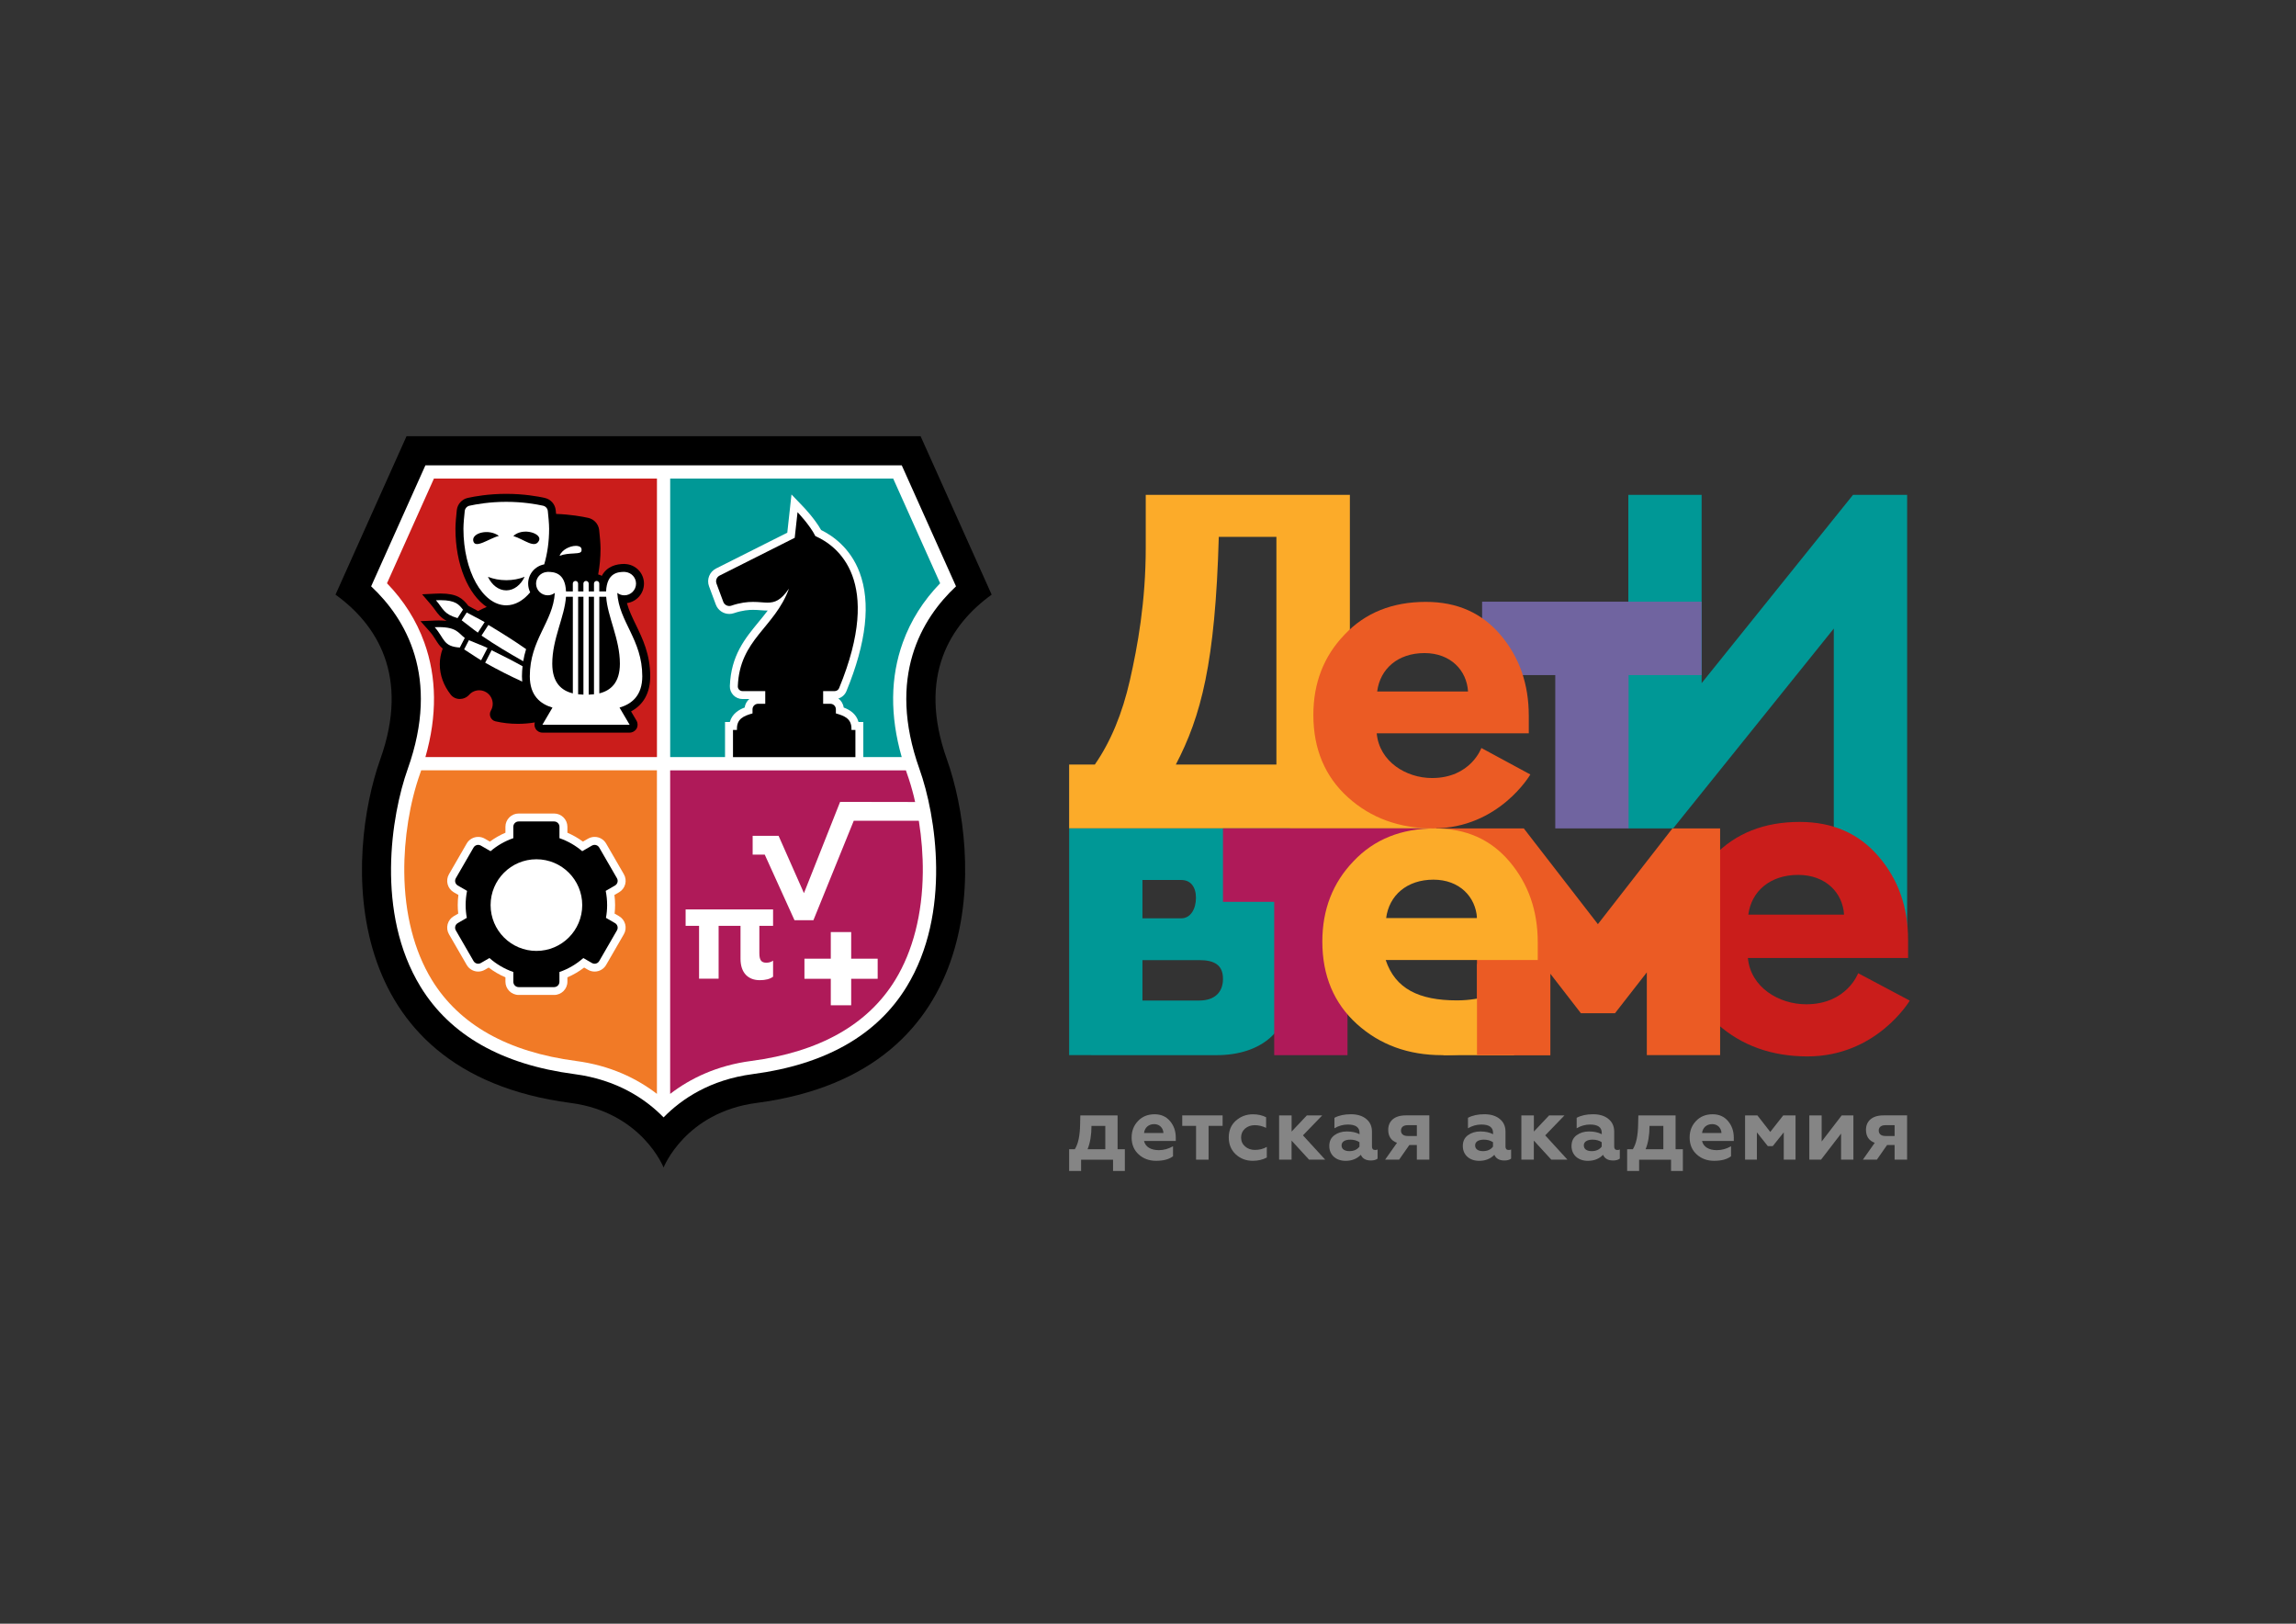 <?xml version="1.0" encoding="UTF-8"?> <svg xmlns="http://www.w3.org/2000/svg" xmlns:xlink="http://www.w3.org/1999/xlink" version="1.1" id="Layer_1" x="0px" y="0px" viewBox="0 0 841.89 595.28" style="enable-background:new 0 0 841.89 595.28;" xml:space="preserve"><rect x="0" y="0" width="841.89" height="595.28" fill="#333333" stroke="none"/> <style type="text/css"> .st0{fill:#009896;} .st1{fill:#CA1D1B;} .st2{fill:#FCAB29;} .st3{fill:#AF1A59;} .st4{fill:#EB5B24;} .st5{fill:#7064A0;} .st6{fill:#858585;} .st7{fill:#FFFFFF;} .st8{fill:#F17A26;} </style> <g> <polygon class="st0" points="690.32,181.42 688.49,181.42 679.46,181.42 623.95,250.45 623.95,181.42 597.07,181.42 597.07,303.71 602.63,303.71 607.87,303.71 613.49,303.71 672.41,230.44 672.41,322.06 699.3,340.98 699.3,181.42 "></polygon> <path class="st1" d="M629.8,375.49c-8.86-7.86-13.37-18.34-13.37-31.27c0-12.12,4.01-22.27,12.03-30.45 c8.02-8.35,18.55-12.44,31.42-12.44c12.2,0,21.72,4.26,28.91,12.61c7.19,8.35,10.86,18.5,10.86,30.62v6.65h-58.74 c1.02,10.83,11.45,16.98,21.36,16.98c14.95,0,19.07-11.4,19.07-11.4l18.92,10.05c0,0-12.08,20.46-37.53,20.46 C649.68,387.28,638.65,383.35,629.8,375.49z M676.17,335.31c-0.48-8.01-6.73-14.56-16.83-14.56c-10.26,0-17.15,5.97-18.27,14.56 H676.17z"></path> <path class="st2" d="M504.67,280.3h-9.7v-83.48v-15.4h-26.94h-20.86h-23.89h-3.16v19.29c0,19.99-3.01,36.33-5.81,48.67 c-2.77,12.17-7,22.47-12.86,30.92h-9.42v23.41h30.37h104.28v-8.05L504.67,280.3z M446.9,196.82h21.13v83.48h-36.88 C440.4,262.55,445.61,243.11,446.9,196.82z"></path> <path class="st0" d="M472.98,303.71h-30.9h-2.8h-47.25v83.12c0,0,53.76,0.01,53.99,0.01c16.63,0,26.96-9.12,26.96-23.8 c0-0.84-0.04-1.65-0.11-2.46h0.11V303.71z M418.91,322.62h14.24c3.37,0,5.38,2.45,5.38,6.55c0,4.05-1.96,7.5-5.38,7.5h-14.24 V322.62z M439.72,366.81h-20.81v-14.82h20.81c5.54,0,8.72,1.77,8.72,6.87C448.44,363.91,445.26,366.81,439.72,366.81z"></path> <polygon class="st3" points="448.44,303.71 448.44,330.62 467.22,330.62 467.22,386.84 494.1,386.84 494.1,330.62 505.29,330.62 524.21,303.71 "></polygon> <polygon class="st4" points="613.24,303.71 585.91,338.81 558.74,303.71 526.19,303.71 541.58,314.48 541.58,386.83 568.47,386.83 568.47,356.99 579.68,371.47 592.18,371.47 603.85,356.49 603.85,386.83 630.73,386.83 630.73,303.71 "></polygon> <rect x="529.27" y="367.57" class="st2" width="25.91" height="19.27"></rect> <path class="st2" d="M497.56,375.44c-8.41-7.6-12.69-17.73-12.69-30.24c0-11.72,3.81-21.53,11.42-29.45 c7.61-8.08,17.61-12.03,29.82-12.03c11.58,0,20.62,4.12,27.44,12.19c6.82,8.08,10.31,17.89,10.31,29.61v6.43h-55.76 c3.5,10.54,12.18,14.81,26.14,14.81c8.88,0,16.61-2.76,24.7-7.35v19.36c-7.14,5.38-17.13,8.07-30.14,8.07 C516.44,386.84,505.97,383.04,497.56,375.44z M541.58,336.58c-0.46-7.75-6.39-14.08-15.97-14.08c-9.74,0-16.28,5.77-17.34,14.08 H541.58z"></path> <rect x="541.58" y="353.38" class="st4" width="26.88" height="33.45"></rect> <polygon class="st5" points="543.46,220.59 543.46,247.5 570.28,247.5 570.28,303.71 597.17,303.71 597.17,247.5 623.92,247.5 623.92,220.59 "></polygon> <path class="st4" d="M494.27,292.32c-8.41-7.59-12.69-17.72-12.69-30.22c0-11.71,3.81-21.51,11.42-29.42 c7.61-8.07,17.61-12.02,29.82-12.02c11.58,0,20.62,4.11,27.44,12.18c6.82,8.07,10.31,17.88,10.31,29.58v6.42h-55.76 c0.96,10.46,10.87,16.4,20.27,16.4c14.19,0,18.1-11.01,18.1-11.01l17.96,9.71c0,0-11.47,19.77-35.62,19.77 C513.14,303.71,502.67,299.92,494.27,292.32z M538.29,253.5c-0.46-7.74-6.39-14.07-15.97-14.07c-9.74,0-16.28,5.77-17.34,14.07 H538.29z"></path> <g> <path class="st6" d="M392.03,429.28v-7.96h2.08c1.24-1.92,1.89-4.97,1.95-9.23l0.07-3.15h13.66v12.39h2.67v7.96h-4.33v-4.13 h-11.71v4.13H392.03z M405.29,421.32v-8.55h-5.07c0,3.38-0.49,6.24-1.43,8.55H405.29z"></path> <path class="st6" d="M417.54,423.24c-1.72-1.56-2.6-3.64-2.6-6.21c0-2.41,0.78-4.42,2.34-6.05c1.56-1.66,3.61-2.47,6.11-2.47 c2.37,0,4.23,0.85,5.63,2.5c1.4,1.66,2.11,3.67,2.11,6.08v1.2h-11.64c0.49,2.21,2.57,3.38,5.43,3.38c1.82,0,3.54-0.49,5.2-1.43 v3.67c-1.46,1.11-3.51,1.66-6.18,1.66C421.41,425.58,419.26,424.8,417.54,423.24z M426.61,415.37c-0.1-1.79-1.37-3.25-3.41-3.25 c-2.08,0-3.48,1.33-3.71,3.25H426.61z"></path> <path class="st6" d="M438.57,425.15v-12.39h-5.07v-3.84h14.8v3.84h-5.14v12.39H438.57z"></path> <path class="st6" d="M453.16,423.24c-1.72-1.59-2.6-3.67-2.6-6.24c0-2.57,0.88-4.62,2.6-6.14c1.76-1.56,3.84-2.34,6.28-2.34 c1.79,0,3.38,0.36,4.81,1.07v3.9c-1.4-0.65-2.8-0.98-4.13-0.98c-1.43,0-2.63,0.42-3.61,1.27c-0.94,0.81-1.43,1.92-1.43,3.25 s0.49,2.44,1.46,3.28c0.98,0.85,2.18,1.27,3.58,1.27c1.66,0,3.12-0.36,4.39-1.11v3.9c-1.53,0.81-3.22,1.2-5.14,1.2 C456.97,425.58,454.88,424.8,453.16,423.24z"></path> <path class="st6" d="M469.02,425.15v-16.22h4.58v5.92l5.59-5.92h5.63l-7.06,7.31l8.16,8.91h-5.92l-6.41-6.99v6.99H469.02z"></path> <path class="st6" d="M505.13,421.42v3.35c-0.59,0.46-1.4,0.68-2.47,0.68c-1.85,0-3.06-0.68-3.67-2.08 c-1.43,1.46-3.28,2.21-5.59,2.21c-3.51,0-5.98-2.15-5.98-5.43c0-1.72,0.62-3.06,1.89-3.97c1.27-0.91,2.76-1.37,4.52-1.37 c1.82,0,3.38,0.32,4.68,1.01v-0.49c0-2.05-1.43-3.06-4.29-3.06c-1.72,0-3.38,0.46-4.91,1.37v-3.84c1.66-0.88,3.64-1.3,6.02-1.3 c2.31,0,4.19,0.55,5.59,1.69c1.43,1.14,2.15,2.7,2.15,4.68v5.49c0,0.81,0.39,1.24,1.14,1.24 C504.57,421.61,504.9,421.55,505.13,421.42z M498.49,418.75c-0.94-0.62-2.05-0.94-3.38-0.94c-1.95,0-3.19,0.78-3.19,2.11 c0,1.43,1.2,2.11,2.89,2.11c1.59,0,2.83-0.55,3.67-1.66V418.75z"></path> <path class="st6" d="M507.89,425.15l4.36-6.18c-2.15-0.78-3.22-2.37-3.22-4.78c0-3.02,2.11-5.27,6.37-5.27h8.71v16.22h-4.58v-5.36 h-2.76l-3.74,5.36H507.89z M519.53,416.48v-3.97h-3.38c-1.53,0-2.44,0.72-2.44,1.98c0,1.27,0.91,1.98,2.44,1.98H519.53z"></path> <path class="st6" d="M554.09,421.42v3.35c-0.59,0.46-1.4,0.68-2.47,0.68c-1.85,0-3.06-0.68-3.67-2.08 c-1.43,1.46-3.28,2.21-5.59,2.21c-3.51,0-5.98-2.15-5.98-5.43c0-1.72,0.62-3.06,1.89-3.97c1.27-0.91,2.76-1.37,4.52-1.37 c1.82,0,3.38,0.32,4.68,1.01v-0.49c0-2.05-1.43-3.06-4.29-3.06c-1.72,0-3.38,0.46-4.91,1.37v-3.84c1.66-0.88,3.64-1.3,6.02-1.3 c2.31,0,4.19,0.55,5.59,1.69c1.43,1.14,2.15,2.7,2.15,4.68v5.49c0,0.81,0.39,1.24,1.14,1.24 C553.54,421.61,553.87,421.55,554.09,421.42z M547.46,418.75c-0.94-0.62-2.05-0.94-3.38-0.94c-1.95,0-3.19,0.78-3.19,2.11 c0,1.43,1.2,2.11,2.89,2.11c1.59,0,2.83-0.55,3.67-1.66V418.75z"></path> <path class="st6" d="M557.85,425.15v-16.22h4.58v5.92l5.59-5.92h5.63l-7.06,7.31l8.16,8.91h-5.92l-6.41-6.99v6.99H557.85z"></path> <path class="st6" d="M593.95,421.42v3.35c-0.59,0.46-1.4,0.68-2.47,0.68c-1.85,0-3.06-0.68-3.67-2.08 c-1.43,1.46-3.28,2.21-5.59,2.21c-3.51,0-5.98-2.15-5.98-5.43c0-1.72,0.62-3.06,1.89-3.97c1.27-0.91,2.76-1.37,4.52-1.37 c1.82,0,3.38,0.32,4.68,1.01v-0.49c0-2.05-1.43-3.06-4.29-3.06c-1.72,0-3.38,0.46-4.91,1.37v-3.84c1.66-0.88,3.64-1.3,6.02-1.3 c2.31,0,4.19,0.55,5.59,1.69c1.43,1.14,2.15,2.7,2.15,4.68v5.49c0,0.81,0.39,1.24,1.14,1.24 C593.4,421.61,593.73,421.55,593.95,421.42z M587.32,418.75c-0.94-0.62-2.05-0.94-3.38-0.94c-1.95,0-3.19,0.78-3.19,2.11 c0,1.43,1.2,2.11,2.89,2.11c1.59,0,2.83-0.55,3.67-1.66V418.75z"></path> <path class="st6" d="M596.64,429.28v-7.96h2.08c1.24-1.92,1.89-4.97,1.95-9.23l0.07-3.15h13.66v12.39h2.67v7.96h-4.33v-4.13 h-11.71v4.13H596.64z M609.91,421.32v-8.55h-5.07c0,3.38-0.49,6.24-1.43,8.55H609.91z"></path> <path class="st6" d="M622.15,423.24c-1.72-1.56-2.6-3.64-2.6-6.21c0-2.41,0.78-4.42,2.34-6.05c1.56-1.66,3.61-2.47,6.11-2.47 c2.37,0,4.23,0.85,5.63,2.5c1.4,1.66,2.11,3.67,2.11,6.08v1.2h-11.64c0.49,2.21,2.57,3.38,5.43,3.38c1.82,0,3.54-0.49,5.2-1.43 v3.67c-1.46,1.11-3.51,1.66-6.18,1.66C626.02,425.58,623.88,424.8,622.15,423.24z M631.23,415.37c-0.1-1.79-1.37-3.25-3.41-3.25 c-2.08,0-3.48,1.33-3.71,3.25H631.23z"></path> <path class="st6" d="M639.88,425.15v-16.22h4.52l4.71,6.05l4.75-6.05h4.52v16.22h-4.32v-10.01l-4.03,5.04h-1.82l-4-5.04v10.01 H639.88z"></path> <path class="st6" d="M663.44,425.15v-16.22h4.52v9.56l7.35-9.56h4.29v16.22h-4.52v-9.56l-7.35,9.56H663.44z"></path> <path class="st6" d="M683.07,425.15l4.36-6.18c-2.15-0.78-3.22-2.37-3.22-4.78c0-3.02,2.11-5.27,6.37-5.27h8.71v16.22h-4.58v-5.36 h-2.76l-3.74,5.36H683.07z M694.71,416.48v-3.97h-3.38c-1.53,0-2.44,0.72-2.44,1.98c0,1.27,0.91,1.98,2.44,1.98H694.71z"></path> </g> </g> <g> <path d="M337.56,159.91H149.07l-26.05,58.1c15.08,10.83,27.32,29.78,16.43,60.32c-12.47,34.94-16.43,114.7,69.76,126.02 c26.19,3.44,34.11,23.68,34.11,23.68s7.92-20.24,34.11-23.68c86.18-11.32,82.22-91.08,69.76-126.02 c-10.9-30.54,1.35-49.49,16.43-60.32L337.56,159.91L337.56,159.91z"></path> <path class="st7" d="M330.65,170.59l19.9,44.37c-12.57,11.77-25.49,33.1-13.41,66.97c6.04,16.92,11.84,52.78-4.7,79.82 c-10.86,17.76-29.84,28.54-56.4,32.03c-15.65,2.06-26.09,9.09-32.72,15.87c-6.63-6.78-17.07-13.81-32.72-15.87 c-26.56-3.49-45.54-14.27-56.4-32.03c-16.54-27.05-10.73-62.9-4.7-79.82c12.08-33.87-0.84-55.2-13.41-66.97l19.9-44.37H330.65"></path> <g> <path class="st0" d="M245.74,175.44v102.12h84.9c-4.33-15.16-4.2-29.28,0.42-42.05c2.91-8.05,7.49-15.3,13.67-21.67l-17.22-38.4 H245.74z"></path> <path class="st1" d="M159.12,175.44l-17.22,38.4c6.18,6.37,10.76,13.62,13.67,21.67c4.62,12.77,4.75,26.9,0.42,42.05h84.9V175.44 H159.12z"></path> <path class="st8" d="M211.22,388.97c12.48,1.64,22.27,6.37,29.66,12.06V282.41h-86.44c-0.13,0.38-0.25,0.76-0.39,1.14 c-3.81,10.68-5.93,23.91-5.81,36.29c0.14,15.21,3.63,28.82,10.08,39.37C168.39,375.67,186.18,385.68,211.22,388.97z"></path> <path class="st3" d="M245.74,401.03c7.39-5.69,17.19-10.42,29.66-12.06c25.04-3.29,42.84-13.3,52.89-29.75 c6.45-10.55,9.93-24.16,10.08-39.37c0.12-12.39-2-25.62-5.81-36.29c-0.14-0.38-0.26-0.76-0.39-1.14h-86.44V401.03z"></path> </g> <polygon class="st7" points="337.9,294.03 308.05,293.98 294.79,327.44 285.49,306.43 275.98,306.43 275.98,313.31 280.41,313.31 291.32,337.36 298.26,337.36 313.05,300.91 339.55,300.91 "></polygon> <g> <g> <path class="st7" d="M271.53,351.52v-12.1h-8.03v19.37h-7.17v-19.37h-4.93v-6h32.07v6h-5.03v10.01c0,2.49,0.66,3.51,2.54,3.51 c0.97,0,1.83-0.25,2.49-0.76v5.9c-1.17,0.86-2.8,1.27-4.88,1.27C274.48,359.35,271.53,356.81,271.53,351.52z"></path> </g> <polygon class="st7" points="312.11,351.47 312.11,341.71 304.63,341.71 304.63,351.47 294.97,351.47 294.97,358.84 304.63,358.84 304.63,368.55 312.11,368.55 312.11,358.84 321.82,358.84 321.82,351.47 "></polygon> </g> <path class="st7" d="M203.19,298.25h-13c-2.68,0-4.86,2.18-4.86,4.86v2.18c-2.02,0.86-3.92,1.95-5.7,3.26l-1.86-1.08 c-0.74-0.43-1.58-0.65-2.43-0.65c-1.73,0-3.35,0.93-4.21,2.43l-6.5,11.25c-0.65,1.12-0.82,2.44-0.49,3.69 c0.34,1.25,1.14,2.3,2.27,2.95l1.67,0.96c-0.16,1.22-0.24,2.46-0.24,3.7c0,1.04,0.06,2.09,0.18,3.14l-1.61,0.93 c-1.12,0.65-1.93,1.7-2.27,2.95c-0.34,1.25-0.16,2.57,0.49,3.69l6.5,11.25c0.87,1.5,2.48,2.43,4.21,2.43 c0.85,0,1.69-0.23,2.43-0.65l1.42-0.82c1.9,1.45,3.95,2.65,6.14,3.59v1.59c0,2.68,2.18,4.86,4.86,4.86h13 c2.68,0,4.86-2.18,4.86-4.86v-1.59c2.19-0.94,4.25-2.14,6.14-3.59l1.42,0.82c0.74,0.43,1.58,0.65,2.43,0.65 c1.73,0,3.35-0.93,4.21-2.43l6.5-11.25c0.65-1.12,0.82-2.44,0.49-3.69c-0.34-1.25-1.14-2.3-2.27-2.95l-1.61-0.93 c0.12-1.05,0.18-2.1,0.18-3.14c0-1.24-0.08-2.47-0.24-3.7l1.67-0.96c1.12-0.65,1.93-1.7,2.27-2.95c0.34-1.25,0.16-2.57-0.49-3.69 l-6.5-11.25c-0.87-1.5-2.48-2.43-4.21-2.43c-0.85,0-1.69,0.23-2.43,0.65l-1.86,1.08c-1.77-1.3-3.68-2.39-5.7-3.26v-2.18 C208.05,300.43,205.87,298.25,203.19,298.25L203.19,298.25z"></path> <path class="st7" d="M290.22,181.28l-0.68,6.19l-0.86,7.82l-26.12,13.13c-2.4,1.21-3.51,4.02-2.57,6.54l2.49,6.7 c0.76,2.05,2.74,3.42,4.93,3.42c0.58,0,1.14-0.09,1.69-0.28c3.21-1.09,5.55-1.22,7.02-1.22c1.02,0,1.95,0.07,2.85,0.14 c0.85,0.06,1.65,0.12,2.46,0.12c0.02,0,0.05,0,0.07,0c-1.09,1.46-2.24,2.86-3.42,4.29c-4.93,6-10.04,12.2-10.46,23.36 c-0.05,1.25,0.41,2.45,1.28,3.36c0.87,0.91,2.1,1.43,3.36,1.43h2.49c-0.91,0.77-1.53,1.87-1.7,3.11c-2.11,0.79-4.58,2.24-5.44,5.3 h-1.76v2.91v9.95v2.91h2.91h44.89h2.91v-2.91v-9.95v-2.91h-1.76c-0.86-3.07-3.33-4.51-5.44-5.3c-0.18-1.35-0.91-2.53-1.95-3.31 c1.31-0.4,2.41-1.37,2.95-2.69c7.35-17.84,8.98-32.49,4.83-43.52c-3.39-9.03-9.95-13.52-14.11-15.55 c-2.33-4.14-6.37-8.36-6.56-8.55L290.22,181.28L290.22,181.28z"></path> <path d="M292.44,187.78c0,0,4.52,4.7,6.54,8.76c0,0,0,0,0,0c8.07,3.57,25.03,16.11,8.7,55.74c-0.27,0.65-0.91,1.09-1.62,1.09h-4.23 v4.65h2.64c1.12,0,2.03,0.91,2.03,2.03v1.5c3.29,0.92,5.71,2,5.71,5.59v0.48h1.45v9.95h-44.89v-9.95h1.45v-0.48 c0-3.58,2.42-4.67,5.71-5.59v-1.5c0-1.12,0.91-2.03,2.03-2.03h2.64v-4.65h-8.33c-0.97,0-1.77-0.8-1.73-1.76 c0.66-17.29,13.49-21.38,18.76-35.82c-2.98,4.35-5.17,5.14-7.86,5.14c-1.53,0-3.23-0.26-5.32-0.26c-2.15,0-4.72,0.27-7.96,1.38 c-0.25,0.08-0.5,0.12-0.75,0.12c-0.95,0-1.85-0.59-2.2-1.53l-2.49-6.7c-0.42-1.13,0.08-2.39,1.15-2.93l27.53-13.84L292.44,187.78"></path> <path d="M203.19,301.16c1.08,0,1.95,0.87,1.95,1.95v4.18c3.09,1.06,5.92,2.7,8.35,4.77l3.57-2.06c0.31-0.18,0.64-0.26,0.97-0.26 c0.67,0,1.33,0.35,1.69,0.98l6.5,11.25c0.54,0.93,0.22,2.13-0.71,2.67l-3.41,1.97c0.34,1.68,0.52,3.43,0.52,5.21 c0,1.6-0.15,3.16-0.43,4.68l3.32,1.92c0.93,0.54,1.25,1.73,0.71,2.67l-6.5,11.25c-0.36,0.63-1.02,0.98-1.69,0.98 c-0.33,0-0.67-0.08-0.97-0.26l-3.17-1.83c-2.53,2.24-5.5,4-8.76,5.12v3.59c0,1.08-0.87,1.95-1.95,1.95h-13 c-1.08,0-1.95-0.87-1.95-1.95v-3.59c-3.26-1.12-6.23-2.88-8.76-5.12l-3.17,1.83c-0.31,0.18-0.64,0.26-0.97,0.26 c-0.67,0-1.33-0.35-1.69-0.98l-6.5-11.25c-0.54-0.93-0.22-2.13,0.71-2.67l3.32-1.92c-0.28-1.52-0.43-3.08-0.43-4.68 c0-1.78,0.18-3.53,0.52-5.21l-3.41-1.97c-0.93-0.54-1.25-1.73-0.71-2.67l6.5-11.25c0.36-0.63,1.02-0.98,1.69-0.98 c0.33,0,0.67,0.08,0.97,0.26l3.57,2.06c2.44-2.08,5.26-3.71,8.35-4.77v-4.18c0-1.08,0.87-1.95,1.95-1.95H203.19 M213.49,331.82 c0-9.28-7.52-16.8-16.8-16.8c-9.28,0-16.8,7.52-16.8,16.8c0,9.28,7.52,16.8,16.8,16.8C205.97,348.62,213.49,341.1,213.49,331.82z"></path> <path d="M238.42,247.93c0-8.01-2.79-13.77-5.25-18.85c-1.35-2.78-2.57-5.31-3.29-7.98c3.52-0.47,6.25-3.49,6.25-7.14 c0-3.63-2.7-6.67-6.3-7.13c-0.3-0.05-0.6-0.08-0.9-0.08c-3.02,0-6.43,0.91-8.27,4.38c-0.39-0.26-0.85-0.44-1.33-0.52 c0.56-2.97,0.87-6.14,0.87-9.45c0-1.92-0.27-4.78-0.5-6.84c-0.24-2.19-1.86-3.98-4.02-4.46c-2.21-0.49-6.45-1.26-11.77-1.45 c-0.05-0.49-0.1-0.97-0.15-1.41c-0.24-2.19-1.86-3.98-4.02-4.46c-2.52-0.56-7.71-1.49-14.11-1.49c-6.4,0-11.59,0.93-14.11,1.49 c-2.16,0.48-3.77,2.27-4.02,4.46c-0.23,2.06-0.5,4.93-0.5,6.84c0,13.13,4.68,24.11,11.47,28.68c-1.09,0.45-2.15,0.95-3.17,1.49 c-0.07-0.03-0.13-0.07-0.2-0.1c-1.12-0.58-2.18-1.13-3.03-1.62l-0.33-0.19l-0.13-0.16c-1.96-2.47-3.95-4.35-10.12-4.35 c-0.55,0-1.15,0.02-1.77,0.05l-4.94,0.24l3.22,3.76c0.61,0.71,1.08,1.35,1.52,1.97c1.09,1.5,2.08,2.86,4.25,4.02 c-0.85-0.1-1.8-0.16-2.89-0.16c-0.51,0-1.05,0.01-1.6,0.04l-5.08,0.22l3.37,3.81c0.95,1.08,1.57,2.06,2.17,3.01 c0.74,1.17,1.46,2.32,2.58,3.24c-0.69,1.87-1.06,3.8-1.06,5.74c0,4.06,1.45,7.86,3.99,11.11c1.7,2.19,4.96,2.12,6.81,0.05 c0.02-0.02,0.04-0.04,0.06-0.07c1.27-1.38,3.3-1.9,5.08-1.32c3.11,1.02,4.35,4.53,2.8,7.2c-0.9,1.55-0.06,3.55,1.68,3.95 c2.61,0.6,5.38,0.92,8.25,0.92c2.12,0,4.19-0.18,6.18-0.52c-0.23,0.75-0.15,1.58,0.25,2.28c0.52,0.91,1.48,1.46,2.53,1.46h31.99 c1.04,0,2.01-0.56,2.53-1.46c0.52-0.91,0.51-2.02-0.02-2.92l-2-3.4C236.01,258.34,238.42,253.94,238.42,247.93z"></path> <g> <path class="st7" d="M213.25,201.42c-0.06-1.07-1.24-1.27-1.93-1.3c-0.06,0-0.11,0-0.17,0c-2.09,0-5.08,1.35-5.97,3.64 c1.82-0.67,3.59-0.76,5.05-0.84C212.7,202.79,213.32,202.62,213.25,201.42z"></path> <path class="st7" d="M193.66,213.96c0-3.49,2.5-6.43,5.89-7.05c1.15-3.9,1.8-8.34,1.8-13.05c0-1.84-0.29-4.75-0.48-6.52 c-0.11-0.96-0.81-1.73-1.75-1.94c-2.4-0.53-7.35-1.42-13.48-1.42c-6.13,0-11.08,0.89-13.48,1.42c-0.94,0.21-1.64,0.98-1.75,1.94 c-0.2,1.78-0.48,4.68-0.48,6.52c0,15.5,7.03,28.06,15.71,28.06c3.24,0,6.26-1.76,8.76-4.77 C193.93,216.18,193.66,215.1,193.66,213.96z M173.51,198.14c-0.36-2.79,5.73-4.4,9.43-1.67 C179.49,197.3,173.96,201.58,173.51,198.14z M185.64,216.44c-2.83,0-5.31-1.98-6.73-4.97c2.01,0.79,4.3,1.24,6.73,1.24 c2.43,0,4.72-0.45,6.73-1.24C190.95,214.46,188.47,216.44,185.64,216.44z M188.22,196.51c3.58-3.33,10.63-0.88,9.43,1.66 C196.12,201.37,192.24,197.75,188.22,196.51z"></path> <path class="st7" d="M235.51,247.93c0-13.47-8.55-19.91-9.17-30.57c0.72,0.55,1.61,0.89,2.59,0.89c2.37,0,4.29-1.92,4.29-4.29 c0-2.21-1.68-4.01-3.83-4.25c-0.14-0.03-0.3-0.05-0.46-0.05c-2.28,0-6.4,0.3-6.69,7.17h-2.5v-2.88c0-0.54-0.43-0.97-0.97-0.97 c-0.54,0-0.97,0.43-0.97,0.97v2.88h-1.94v-2.88c0-0.54-0.43-0.97-0.97-0.97c-0.54,0-0.97,0.43-0.97,0.97v2.88h-1.94v-2.88 c0-0.54-0.43-0.97-0.97-0.97c-0.54,0-0.97,0.43-0.97,0.97v2.88h-2.5c-0.29-6.87-4.41-7.17-6.69-7.17c-0.17,0-0.32,0.02-0.46,0.05 c-2.15,0.23-3.83,2.03-3.83,4.25c0,2.37,1.92,4.29,4.29,4.29c0.98,0,1.87-0.34,2.59-0.89c-0.62,10.66-9.17,17.1-9.17,30.57 c0,7.13,3.89,10.18,8.31,11.48l-3.7,6.3h31.99l-3.7-6.3C231.61,258.11,235.51,255.06,235.51,247.93z M210.05,254.2 c-4.06-0.98-7.55-3.78-7.55-10.89c0-9.11,4.56-17.22,5.03-24.54h2.52V254.2z M213.93,254.66c-0.64-0.01-1.29-0.05-1.94-0.12 v-35.76h1.94V254.66z M217.8,254.54c-0.65,0.07-1.29,0.11-1.94,0.12v-35.88h1.94V254.54z M219.75,254.2v-35.42h2.52 c0.47,7.32,5.03,15.43,5.03,24.54C227.29,250.42,223.8,253.22,219.75,254.2z"></path> <path class="st7" d="M177.71,228.08c-1.86-1.11-4.64-2.44-6.58-3.53l-1.85,2.86c1.8,1.31,4.16,3.29,5.94,4.52L177.71,228.08z"></path> <path class="st7" d="M176.56,233.02c5.34,3.65,9.78,6.26,15.29,9.4c0.26-1.57,0.63-3.04,1.06-4.44 c-4.64-3.25-8.74-5.79-13.83-8.87L176.56,233.02z"></path> <path class="st7" d="M167.77,226.61l2-3.1c-1.48-1.86-2.73-3.48-8.26-3.48c-0.51,0-1.06,0.01-1.65,0.04 C162.62,223.3,162.64,225.1,167.77,226.61z"></path> <path class="st7" d="M160.9,229.91c-0.47,0-0.97,0.01-1.5,0.03c3.65,4.14,3.02,7.08,9.21,7.46l1.82-3.52 C168.09,232.15,167.54,229.91,160.9,229.91z"></path> <path class="st7" d="M171.93,234.71l-1.74,3.37c1.9,1.17,4.38,2.93,6.23,3.99l0.73-1.4l1.61-3.11 C176.84,236.63,173.98,235.61,171.93,234.71z"></path> <path class="st7" d="M180.26,238.39l-2.36,4.57c4.83,2.72,8.89,4.75,13.58,6.92c-0.06-0.63-0.09-1.28-0.09-1.95 c0-1.29,0.09-2.5,0.22-3.68C187.94,242.21,184.44,240.42,180.26,238.39z"></path> </g> </g> </svg> 